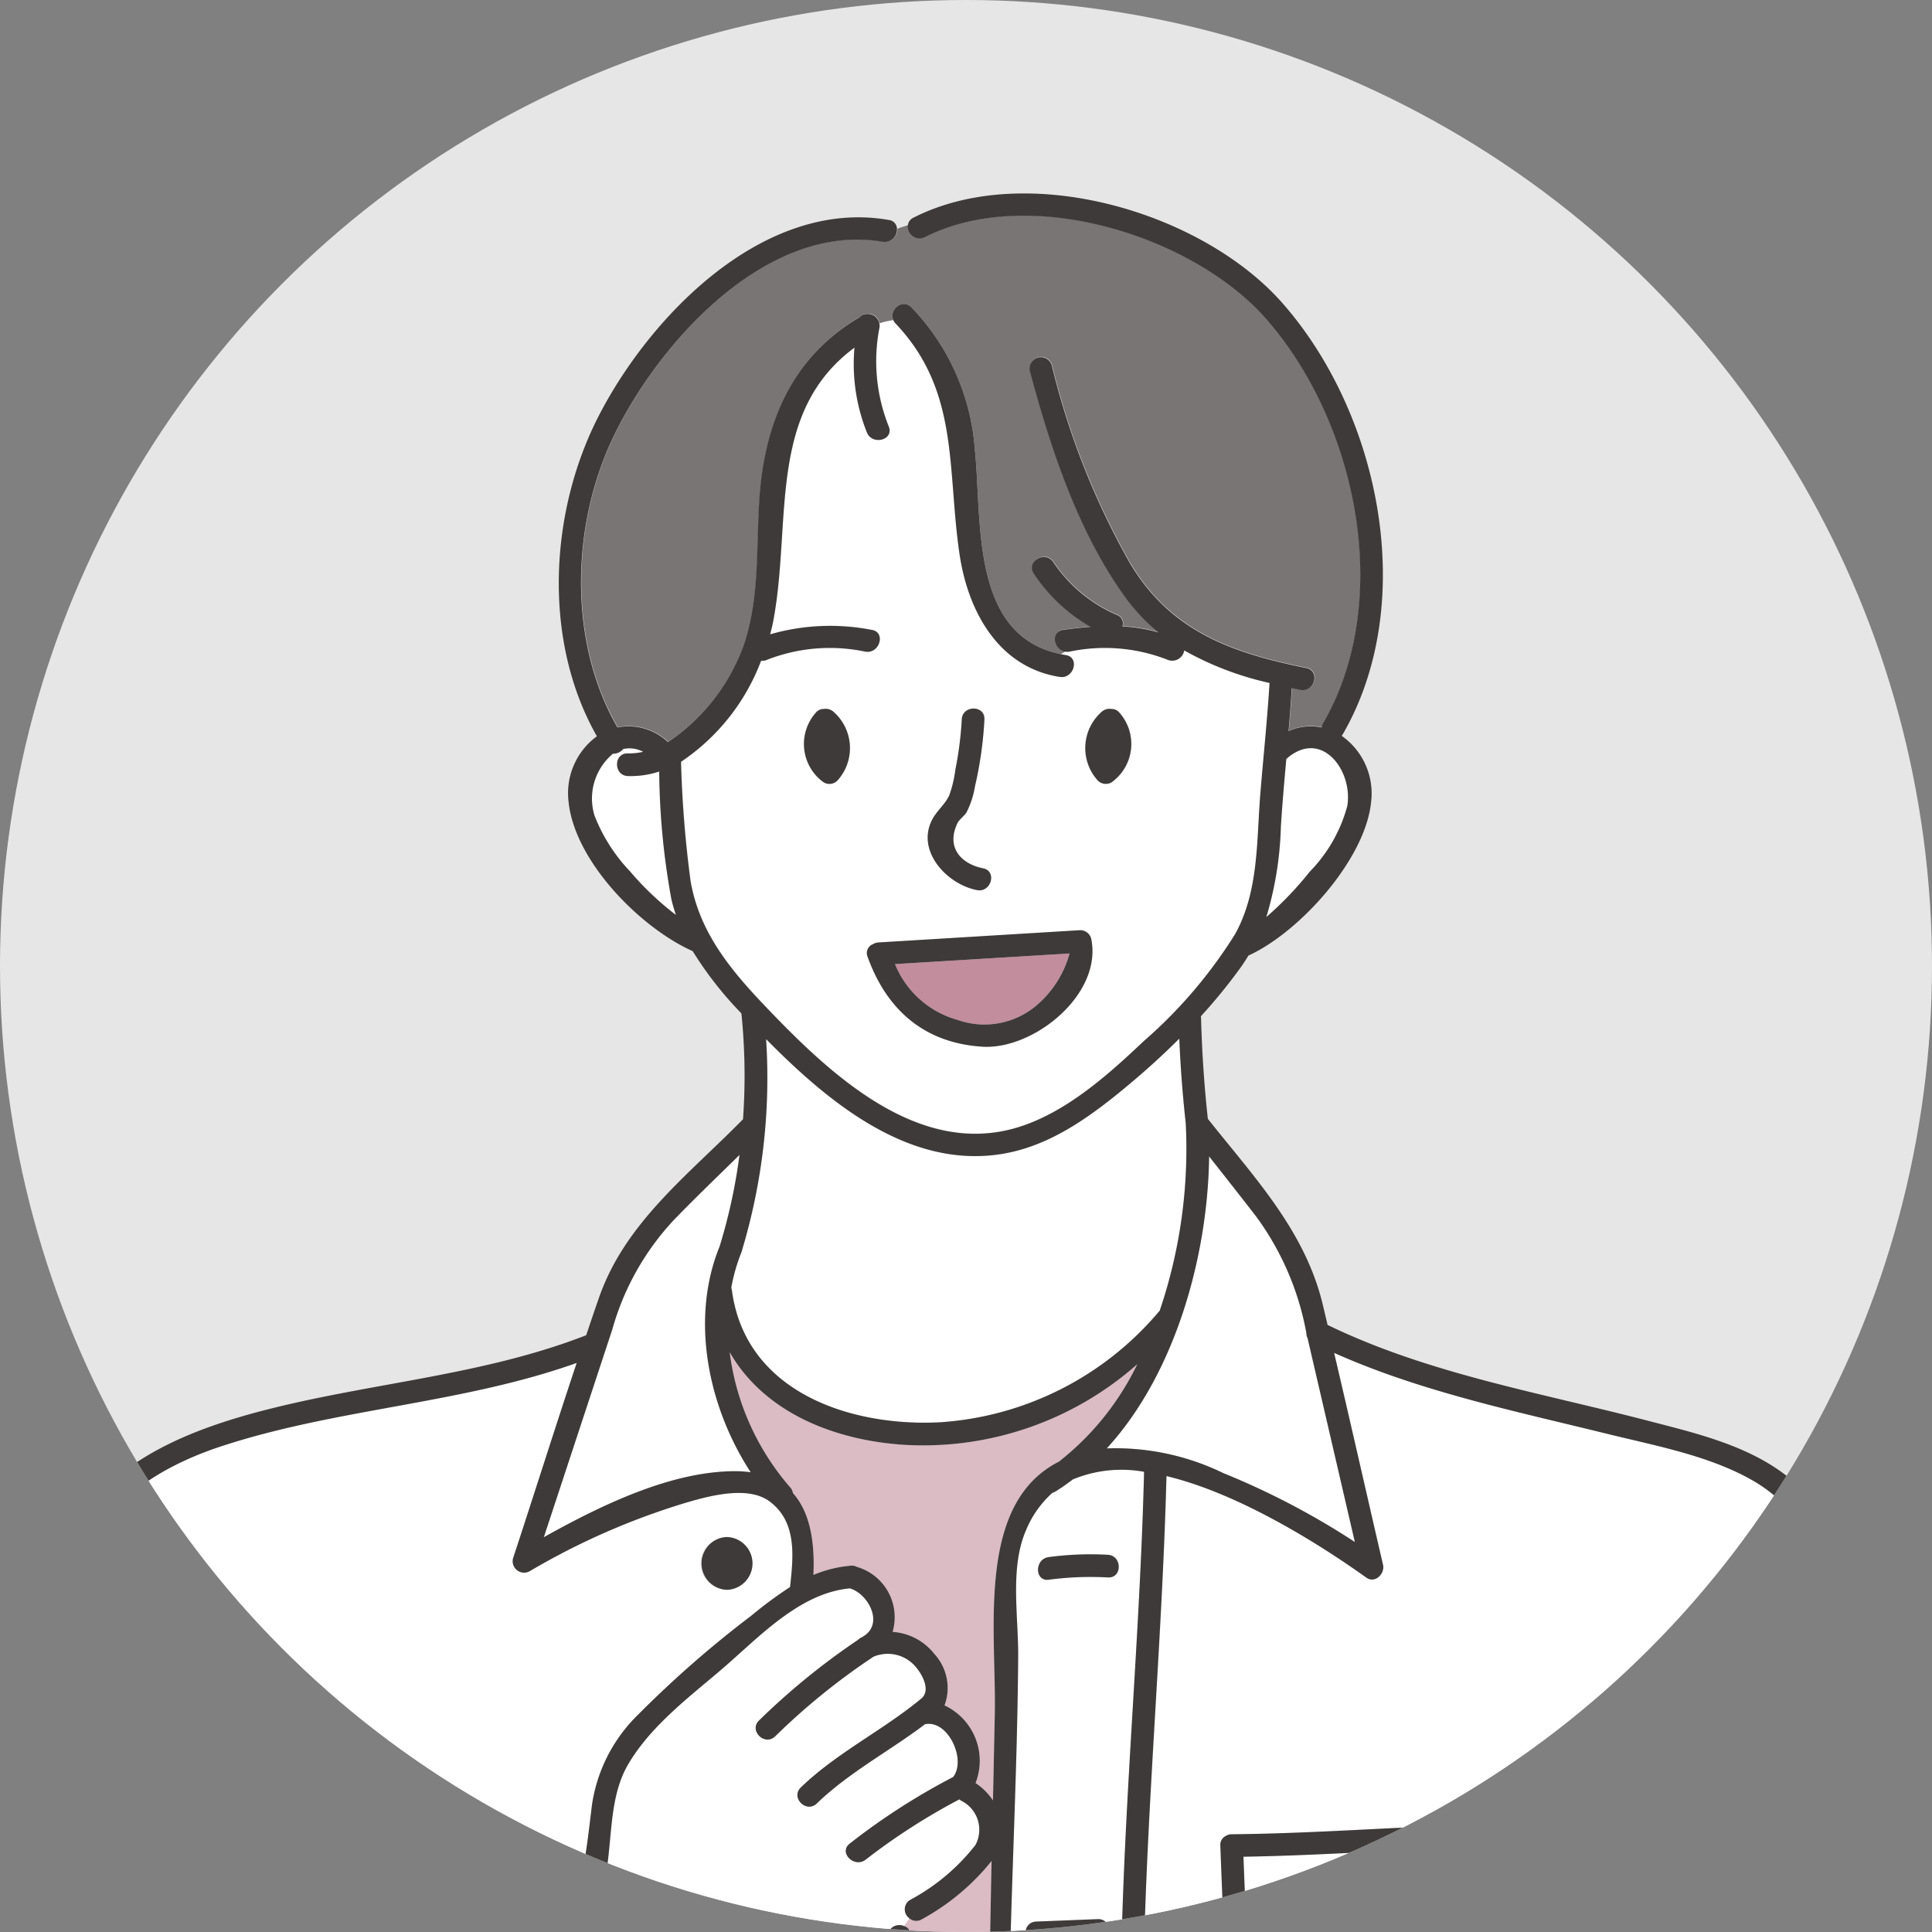 <svg xmlns="http://www.w3.org/2000/svg" xmlns:xlink="http://www.w3.org/1999/xlink" width="120" height="120" viewBox="0 0 120 120">
  <rect x="0" y="0" width="120" height="120" fill="#808080" stroke="none"/>
  <defs>
    <clipPath id="clip-path">
      <circle id="楕円形_3" data-name="楕円形 3" cx="60" cy="60" r="60" transform="translate(177 8160)" fill="#9d9b9b"/>
    </clipPath>
  </defs>
  <g id="グループ_319" data-name="グループ 319" transform="translate(-180 -6587)">
    <g id="グループ_262" data-name="グループ 262" transform="translate(1 -1573)">
      <circle id="楕円形_4" data-name="楕円形 4" cx="60" cy="60" r="60" transform="translate(179 8160)" fill="#e6e6e6"/>
      <g id="マスクグループ_3" data-name="マスクグループ 3" transform="translate(2)" clip-path="url(#clip-path)">
        <g id="グループ_260" data-name="グループ 260" transform="translate(170 8172)">
          <path id="パス_403" data-name="パス 403" d="M212.784,90.4a9.28,9.28,0,0,0,2.328-4.071c.376-2.222-1.618-4.859-3.786-2.929-.128,1.42-.254,2.84-.341,4.263a21.4,21.4,0,0,1-.9,5.555A21.238,21.238,0,0,0,212.784,90.4Z" transform="translate(-124.431 -48.256)" fill="#fff"/>
          <path id="パス_404" data-name="パス 404" d="M56.948,234.182a22.218,22.218,0,0,0,3.912,8.593,12.8,12.8,0,0,0,3.649,4.055,9.49,9.49,0,0,0,6.515.869,21.984,21.984,0,0,0,5.436-1.64.651.651,0,0,1,.251-.114,38.242,38.242,0,0,0,11.83-9.134,69.845,69.845,0,0,0,11.217-15.9c.988-1.956,1.953-3.916,2.932-5.866A26.976,26.976,0,0,1,86.9,200.172c-2.75,2.709-5.555,5.36-8.388,7.98-1.047.968-2.1,1.926-3.16,2.885-3.807,4.989-5.064,11.582-6.217,17.614-.17.889-1.524.511-1.355-.373.881-4.614,1.839-9.564,3.908-13.9-.564.514-1.131,1.026-1.692,1.543-2.917,2.7-5.684,5.574-6.985,9.414-.289.853-1.646.485-1.355-.374,2.388-7.051,9.319-11.787,14.588-16.632q2.752-2.531,5.47-5.1c1.3-13.242-3.811-25.816-9.569-37.435-.4-.809.812-1.52,1.214-.71,5.649,11.4,10.708,23.745,9.878,36.692,4.149-3.984,8.192-8.077,12.007-12.385.007-.007.014-.011.02-.018,2.436-2.691,2.656-5.932,3.083-9.368a9.814,9.814,0,0,1,2.886-5.616,66.825,66.825,0,0,1,7.009-6.125,25.721,25.721,0,0,1,2.407-1.78c.2-1.878.453-4.053-1.29-5.331-1.313-.962-3.642-.347-5.029.049a44.181,44.181,0,0,0-9.857,4.3.71.71,0,0,1-1.032-.794c1.331-4.04,2.608-8.105,3.955-12.144-7.093,2.529-14.763,2.81-21.927,5.129-4.561,1.477-7.875,3.945-9.685,8.483-1.379,3.46-1.911,7.229-2.608,10.866-1.715,8.959-3.5,17.909-5.128,26.885-1.688,9.323-2.9,18.819-1.41,28.254a.764.764,0,0,1-.651.869,5.027,5.027,0,0,0,.182.647A.592.592,0,0,1,56.948,234.182Zm49.777-70.8a1.641,1.641,0,0,1,0,3.28A1.641,1.641,0,0,1,106.725,163.379Z" transform="translate(-54.574 -79.912)" fill="#fff"/>
          <path id="パス_405" data-name="パス 405" d="M167.5,54.9c.892.14.511,1.495-.374,1.356-3.813-.6-5.7-4.084-6.22-7.611-.792-5.325.013-10.139-3.978-14.345a.724.724,0,0,1-.138-.209,5.069,5.069,0,0,0-.849.195.669.669,0,0,1-.007.314,10.914,10.914,0,0,0,.588,6.082c.347.836-1.014,1.2-1.355.373a11.475,11.475,0,0,1-.773-5.27c-5.436,4.017-3.9,10.761-5.026,16.88-.055.3-.128.611-.214.928a13.47,13.47,0,0,1,6.306-.277c.893.128.511,1.483-.373,1.356A10.684,10.684,0,0,0,149,55.16a.716.716,0,0,1-.4.068,13.142,13.142,0,0,1-4.976,6.281,70.1,70.1,0,0,0,.592,7.4c.549,3.209,2.5,5.549,4.693,7.84,3.94,4.123,9.451,9.37,15.658,7.457,2.971-.916,5.584-3.251,7.8-5.349a29.455,29.455,0,0,0,5.67-6.64c1.485-2.675,1.329-5.787,1.572-8.744.188-2.288.43-4.571.57-6.861a19.425,19.425,0,0,1-5.3-2.021.755.755,0,0,1-1.06.569,10.684,10.684,0,0,0-6.091-.489.768.768,0,0,1-.238-.005,2.1,2.1,0,0,1-.307.169C167.288,54.857,167.392,54.881,167.5,54.9Zm-14.182,7.8a.7.7,0,0,1-.852.11,2.928,2.928,0,0,1-.483-4.333.609.609,0,0,1,.494-.224.72.72,0,0,1,.576.154A3,3,0,0,1,153.32,62.693Zm5.91,2.383c.3-.542.785-.909,1.039-1.472a7.211,7.211,0,0,0,.375-1.574,21.971,21.971,0,0,0,.4-3.133c.04-.9,1.446-.9,1.406,0a23.667,23.667,0,0,1-.585,4.151,5.513,5.513,0,0,1-.525,1.616c-.132.219-.471.476-.563.667-.76,1.6.326,2.569,1.585,2.812.889.172.51,1.526-.373,1.355C160.1,69.133,158.164,67.027,159.23,65.076ZM169.761,58.4a.717.717,0,0,1,.577-.154.611.611,0,0,1,.494.224,2.928,2.928,0,0,1-.484,4.333.706.706,0,0,1-.852-.11A3,3,0,0,1,169.761,58.4Zm-.677,14.1c.729,3.47-3.573,6.923-6.757,6.721-3.606-.23-5.941-2.29-7.128-5.585a.59.59,0,0,1,.345-.787.718.718,0,0,1,.333-.1l12.529-.762A.707.707,0,0,1,169.084,72.5Z" transform="translate(-94.308 -26.21)" fill="#fff"/>
          <path id="パス_406" data-name="パス 406" d="M187.9,191.424c.323-8.875,1.1-17.714,1.318-26.6a7.892,7.892,0,0,0-4.42.472c-.349.265-.706.517-1.078.749a.753.753,0,0,1-.194.083,6.426,6.426,0,0,0-1.672,2.4c-.968,2.307-.44,5.26-.456,7.725-.015,2.423-.073,4.846-.145,7.268-.143,4.845-.352,9.688-.42,14.535-.236,16.748.494,33.562.85,50.3.178,8.391.37,16.782.619,25.171h6.8c-.308-12.6-.628-25.194-.7-37.791C188.321,220.971,187.364,206.2,187.9,191.424ZM183.3,170.132a19.613,19.613,0,0,1,3.67-.142c.9.054.9,1.46,0,1.406a19.613,19.613,0,0,0-3.67.142C182.4,171.65,182.411,170.243,183.3,170.132Zm-.781,22.639c1.276-.046,2.551-.106,3.827-.151.906-.033.9,1.373,0,1.406-1.276.046-2.551.106-3.827.151C181.609,194.21,181.614,192.8,182.516,192.771Zm.235,23.669a12.407,12.407,0,0,0,3.093-.2c.885-.173,1.261,1.182.373,1.356a13.919,13.919,0,0,1-3.467.251C181.85,217.8,181.847,216.39,182.751,216.44Zm.546,24.043c1.044-.028,2.08,0,3.121.061.9.056.9,1.462,0,1.406-1.042-.064-2.078-.09-3.121-.061A.7.7,0,0,1,183.3,240.484Zm3.746,25.747-3.273.249c-.9.069-.9-1.337,0-1.406l3.273-.249C187.947,264.756,187.939,266.162,187.043,266.23Z" transform="translate(-111.154 -85.418)" fill="#fff"/>
          <path id="パス_407" data-name="パス 407" d="M163.169,233.538c-.149-8.142-.027-16.26.139-24.389a14.344,14.344,0,0,1-4.338,3.622.654.654,0,0,1-.772-.068l-.253.36-.083.123a.588.588,0,0,1,.369.795,20.818,20.818,0,0,1-2.165,5,18.225,18.225,0,0,1-3.156,3.1c-1.069.914-2.146,1.811-3.254,2.664a5.8,5.8,0,0,1,1.35,2.05,3.849,3.849,0,0,1-.714,3.334c-.781,1.212-1.519,2.445-2.226,3.692-.371,5.782-.7,11.567-1.027,17.351-.741,13.03-1.459,26.063-2.32,39.085q-.112,1.7-.206,3.419h19.942q-.012-.477-.026-.955C163.858,273,163.529,253.267,163.169,233.538Z" transform="translate(-94.712 -105.559)" fill="#dbbbc4"/>
          <path id="パス_408" data-name="パス 408" d="M117.109,272.789a65.344,65.344,0,0,1-14.313,17.7,36.834,36.834,0,0,1-7.579,5.118,105.614,105.614,0,0,1-.489,20.162c-.028.254-.058.508-.087.762h25.847c1.35-18.969,2.208-37.973,3.389-56.953C121.567,263.952,119.5,268.435,117.109,272.789Zm-.663,38.434a1.641,1.641,0,0,1,0-3.28A1.641,1.641,0,0,1,116.446,311.223Zm2.655-24.209a1.641,1.641,0,0,1,0-3.28A1.641,1.641,0,0,1,119.1,287.014Z" transform="translate(-72.105 -128.418)" fill="#fff"/>
          <path id="パス_409" data-name="パス 409" d="M171.781,110.174a5,5,0,0,0,4.946-.933,6.493,6.493,0,0,0,2.015-3.192l-10.844.659A5.892,5.892,0,0,0,171.781,110.174Z" transform="translate(-105.311 -58.827)" fill="#c28d9d"/>
          <path id="パス_410" data-name="パス 410" d="M137.655,84.18a5.655,5.655,0,0,1-1.945.282c-.9-.031-.9-1.437,0-1.406a3.9,3.9,0,0,0,.947-.1,1.784,1.784,0,0,0-1.239-.172.8.8,0,0,1-.637.29,3.628,3.628,0,0,0-1.145,3.847,10.586,10.586,0,0,0,2.212,3.468,18.2,18.2,0,0,0,2.845,2.7c-.107-.317-.2-.64-.28-.973A45.926,45.926,0,0,1,137.655,84.18Z" transform="translate(-89.709 -48.262)" fill="#fff"/>
          <path id="パス_411" data-name="パス 411" d="M151.01,23.823c-7.166-1.233-13.9,6.217-16.722,12.087-2.631,5.464-2.845,12.728.241,18.077a3.563,3.563,0,0,1,3.135.911,12.266,12.266,0,0,0,4.757-6.166c.927-2.847.73-5.886.914-8.833.3-4.781,2-8.91,6.234-11.389a.561.561,0,0,1,.442-.2.726.726,0,0,1,.785.589,5.068,5.068,0,0,1,.849-.195c-.282-.633.572-1.375,1.132-.785a14.189,14.189,0,0,1,3.933,8.837c.459,4.379-.309,11.542,5.325,12.693a2.1,2.1,0,0,0,.307-.169c-.707-.119-.942-1.235-.135-1.35.566-.081,1.137-.148,1.707-.19a10.435,10.435,0,0,1-3.526-3.309c-.5-.756.715-1.459,1.214-.709A9.055,9.055,0,0,0,165.555,47a.554.554,0,0,1,.334.712,10.018,10.018,0,0,1,2.237.371,12,12,0,0,1-2.115-2.265c-2.9-4.034-4.584-9.191-5.859-13.938a.7.7,0,0,1,1.356-.373,47.647,47.647,0,0,0,4.884,12.331c2.548,4.21,6.306,5.522,10.921,6.458.887.18.51,1.535-.374,1.355-.177-.036-.351-.073-.527-.11q-.087,1.337-.2,2.671a3.338,3.338,0,0,1,2.061-.225.721.721,0,0,1,.1-.3c4.373-7.581,2.1-18.6-3.533-25.058-4.537-5.193-14.752-8.38-21.219-5.091a.74.74,0,0,1-1.058-.728c-.224.064-.446.137-.665.216A.764.764,0,0,1,151.01,23.823Z" transform="translate(-89.159 -20.823)" fill="#787574"/>
          <path id="パス_412" data-name="パス 412" d="M227.83,226.046c-.138.021-.175.071,0,0Z" transform="translate(-132.423 -113.218)" fill="#fff"/>
          <path id="パス_413" data-name="パス 413" d="M218.849,224.423c-1.4-.09-3.4-1.4-4.674-1.935-2.085-.875-4.173-1.752-6.228-2.7.115,2.25.2,4.5.278,6.752.038,1.148.076,2.3.12,3.444.038.976.161,3.525.161,3.525s4.014,2.309,5.42,2.927c1.8.789,3.591,1.581,5.35,2.451,2.291-1.166,4.493-2.514,6.682-3.859.4-.247.808-.534,1.219-.81h0l1.6-1.122s.107-1.828.117-2.26q.045-1.863.095-3.727c.068-2.57.142-5.139.238-7.707q-3.286,1.686-6.593,3.33C221.667,223.219,220,224.5,218.849,224.423Z" transform="translate(-123.464 -110.208)" fill="#fff"/>
          <path id="パス_414" data-name="パス 414" d="M247.079,213.4c-3.473-14.562-2.447-29.919-7-44.253-1.171-3.687-2.523-7.719-6.053-9.774-2.707-1.577-6.086-2.194-9.1-2.937-5.718-1.411-11.574-2.618-16.971-5.03,1.031,4.385,2.021,8.781,3.039,13.168.127.549-.5,1.174-1.033.794-2.544-1.821-7.715-5.187-12.419-6.31-.277,10.635-1.3,21.235-1.444,31.868-.178,13.468.534,26.937.65,40.4.061,7.023.218,14.047.365,21.069q.157,7.554.335,15.107H224.3q.339-3.4.637-6.8c1.386-15.735,2.26-31.512,3.044-47.286.367-7.387.868-14.782.792-22.18-.085-8.24-.232-16.6,3.6-24.131.411-.808,1.623-.1,1.214.709-4.751,9.333-3.09,19.965-3.454,30.038-.4,11.046-.984,22.1-1.662,33.138a47.381,47.381,0,0,1,12.563,2.111c.862.268.492,1.625-.374,1.356a45.961,45.961,0,0,0-11.805-2.045,40.127,40.127,0,0,1,10.326,9.019c.564.7-.425,1.7-.995.994a39.111,39.111,0,0,0-9.887-8.7q-.262,4.165-.536,8.328c-.563,8.485-1.182,16.983-2.038,25.453H241.82c1.048-4.961,2.152-9.91,3.36-14.835,1.382-5.636,3.314-11.236,4.221-16.974,1.009-6.378-.41-12.668-1.882-18.853a.663.663,0,0,1,.254-.715q-.162-1.138-.323-2.276A.613.613,0,0,1,247.079,213.4Zm-21.8-25.623c-.12,3.032-.2,6.066-.282,9.1q-.052,2-.1,4a11.153,11.153,0,0,1-.044,1.908c-.2.525-2.138,1.763-3.119,2.368-2.444,1.508-4.9,3.032-7.471,4.314a.718.718,0,0,1-.345.077.708.708,0,0,1-.365-.077c-3.749-1.888-7.685-3.373-11.435-5.261a.708.708,0,0,1-.348-.607c-.292-5.169-.367-10.347-.653-15.516a.6.6,0,0,1-.013-.271c-.07-1.93-.156-3.859-.226-5.789a.608.608,0,0,1,.334-.6.683.683,0,0,1,.369-.107c7.65-.068,15.294-.958,22.947-.535a.676.676,0,0,1,.537.293.713.713,0,0,1,.165.41A40.222,40.222,0,0,1,225.277,187.772Z" transform="translate(-118.081 -79.384)" fill="#fff"/>
          <path id="パス_415" data-name="パス 415" d="M207.483,208.134c.059,1.564.124,3.127.183,4.692a75.39,75.39,0,0,0,11.1,4.766l.041-.019c.3-.144.6-.3.9-.447q1.483-.74,2.965-1.481c2.142-1.073,4.284-2.148,6.413-3.248a40.117,40.117,0,0,0-.043-4.817C221.852,207.252,214.67,208.023,207.483,208.134Zm10.952,7.009a1.641,1.641,0,0,1,0-3.28A1.641,1.641,0,0,1,218.435,215.143Z" transform="translate(-123.253 -104.811)" fill="#fff"/>
          <path id="パス_416" data-name="パス 416" d="M138.926,134.614a34.283,34.283,0,0,0,1.236-5.687c-1.368,1.352-2.762,2.678-4.1,4.065a16.432,16.432,0,0,0-3.8,6.771q-2.131,6.453-4.254,12.909c3.622-2.02,8-4.136,12-4.1a6.973,6.973,0,0,1,.85.062C138.2,144.571,137.092,139.119,138.926,134.614Z" transform="translate(-87.231 -69.197)" fill="#fff"/>
          <path id="パス_417" data-name="パス 417" d="M149.345,131.373c.842,6.322,7.375,8.484,12.96,8.184a19.456,19.456,0,0,0,13.584-6.9c.008-.009.016-.014.024-.022a31.292,31.292,0,0,0,1.618-11.666q-.294-2.614-.4-5.238c-.971.968-1.984,1.891-3.013,2.754-2.354,1.975-4.936,3.92-8.042,4.413-5.763.915-10.737-3.214-14.609-7.138a37.264,37.264,0,0,1-1.488,13.088.724.724,0,0,1-.045.162,11.186,11.186,0,0,0-.629,2.2A.794.794,0,0,1,149.345,131.373Z" transform="translate(-96.882 -63.213)" fill="#fff"/>
          <path id="パス_418" data-name="パス 418" d="M148.881,242.9a2.324,2.324,0,0,0,.4-2.3,5.7,5.7,0,0,0-1.042-1.384,32.137,32.137,0,0,1-4.371,2.695C145.666,242.98,147.618,243.68,148.881,242.9Z" transform="translate(-94.418 -119.187)" fill="#fff"/>
          <path id="パス_419" data-name="パス 419" d="M133.094,240.737a.663.663,0,0,1,.179-.307q.585-1.019,1.2-2.024c-3.1.077-7.2-3.111-8.894-4.807-1.664-1.671-4.348-5.162-4.638-8.162q-3.145,3.436-6.453,6.716a25.509,25.509,0,0,0,15.371,14.655C130.894,244.762,131.958,242.733,133.094,240.737Zm-4.841,1.748a1.641,1.641,0,0,1,0-3.28A1.641,1.641,0,0,1,128.253,242.485Z" transform="translate(-81.101 -112.942)" fill="#fff"/>
          <path id="パス_420" data-name="パス 420" d="M199.191,148.779a47.556,47.556,0,0,1,8.169,4.279q-1.469-6.336-2.939-12.673a.566.566,0,0,1-.069-.289,17.545,17.545,0,0,0-3.1-7.228c-.971-1.26-1.957-2.509-2.943-3.758-.079,6.18-2.1,13.481-6.363,18.133A15.343,15.343,0,0,1,199.191,148.779Z" transform="translate(-116.214 -69.28)" fill="#fff"/>
          <path id="パス_421" data-name="パス 421" d="M154.326,165.17a7.621,7.621,0,0,1,2.331-.574.635.635,0,0,1,.367.073,3.259,3.259,0,0,1,2.223,4.038,3.6,3.6,0,0,1,2.589,1.367,3.123,3.123,0,0,1,.635,3.2,3.8,3.8,0,0,1,1.927,4.823,3.876,3.876,0,0,1,1.081,1.078q.057-2.672.113-5.346c.107-5.188-1.194-13.074,3.99-15.7a17.208,17.208,0,0,0,4.863-6.049,20.069,20.069,0,0,1-14.455,5.011c-4.513-.288-8.761-2.092-10.864-5.758a15.811,15.811,0,0,0,3.756,8.395.707.707,0,0,1,.174.361C154.147,161.309,154.417,163.2,154.326,165.17Z" transform="translate(-96.802 -79.353)" fill="#dbbbc4"/>
          <path id="パス_422" data-name="パス 422" d="M151.1,198.665a.682.682,0,0,1,.062-1.146,12.792,12.792,0,0,0,4.044-3.4,2.007,2.007,0,0,0-.878-2.751.771.771,0,0,1-.118-.087,39.239,39.239,0,0,0-5.819,3.743c-.705.55-1.706-.438-.994-.994a41.315,41.315,0,0,1,6.425-4.137c.822-1.052-.274-3.5-1.689-3.29-.015,0-.029,0-.044,0-2.219,1.682-4.716,2.986-6.734,4.932-.652.629-1.646-.365-.994-.994,2.263-2.184,5.119-3.547,7.518-5.55.533-.5.049-1.418-.324-1.87a2.27,2.27,0,0,0-2.681-.7,41.463,41.463,0,0,0-6.109,4.948c-.655.624-1.65-.368-.994-.994a43.868,43.868,0,0,1,6.157-5.012.663.663,0,0,1,.221-.15l.016-.006c.07-.045.138-.092.209-.137,1.1-.839.131-2.582-.969-2.894-3.2.3-5.761,3.161-8.1,5.147-2.02,1.713-4.308,3.466-5.669,5.783-1.318,2.247-.91,5.16-1.558,7.646a12.162,12.162,0,0,1-2.751,5.191c-1.8,2.587,2.028,7.5,3.759,9.239a21.9,21.9,0,0,0,2.617,2.172,38.862,38.862,0,0,0,8.495-5.775,26.638,26.638,0,0,0,3.242-2.956c1.214-1.436,1.7-3.324,2.342-5.056a.741.741,0,0,1,.986-.421l.083-.123Z" transform="translate(-87.615 -91.521)" fill="#fff"/>
          <path id="パス_423" data-name="パス 423" d="M159.37,78.419a.72.72,0,0,0-.576-.154.609.609,0,0,0-.494.224,2.928,2.928,0,0,0,.483,4.333.7.7,0,0,0,.852-.11A3,3,0,0,0,159.37,78.419Z" transform="translate(-100.622 -46.229)" fill="#3e3a39"/>
          <path id="パス_424" data-name="パス 424" d="M191.151,82.822a2.928,2.928,0,0,0,.484-4.333.611.611,0,0,0-.494-.224.717.717,0,0,0-.577.154,3,3,0,0,0-.265,4.293A.706.706,0,0,0,191.151,82.822Z" transform="translate(-115.111 -46.229)" fill="#3e3a39"/>
          <path id="パス_425" data-name="パス 425" d="M174.678,89.5c.884.171,1.262-1.184.373-1.355-1.259-.244-2.345-1.216-1.585-2.812.091-.191.43-.448.563-.667a5.513,5.513,0,0,0,.525-1.616,23.666,23.666,0,0,0,.585-4.151c.04-.9-1.366-.9-1.406,0a21.975,21.975,0,0,1-.4,3.133,7.212,7.212,0,0,1-.375,1.574c-.254.563-.743.93-1.039,1.472C170.851,87.032,172.791,89.138,174.678,89.5Z" transform="translate(-106.995 -46.215)" fill="#3e3a39"/>
          <path id="パス_426" data-name="パス 426" d="M285.447,270.364c1.472,6.185,2.891,12.475,1.882,18.853-.908,5.737-2.839,11.338-4.221,16.974-1.208,4.926-2.312,9.874-3.36,14.835h1.432c1.15-5.425,2.37-10.834,3.718-16.214,1.419-5.667,3.443-11.339,4.047-17.171.617-5.968-.77-11.884-2.142-17.651a.674.674,0,0,0-1.1-.341A.663.663,0,0,0,285.447,270.364Z" transform="translate(-156.009 -132.909)" fill="#3e3a39"/>
          <path id="パス_427" data-name="パス 427" d="M251.708,246.443a39.111,39.111,0,0,1,9.887,8.7c.57.7,1.559-.3.994-.994a40.127,40.127,0,0,0-10.326-9.019,45.962,45.962,0,0,1,11.805,2.045c.866.269,1.236-1.087.374-1.356a47.381,47.381,0,0,0-12.563-2.111c.678-11.039,1.263-22.091,1.662-33.138.364-10.073-1.3-20.7,3.454-30.038.41-.8-.8-1.517-1.214-.709-3.834,7.531-3.687,15.891-3.6,24.131.077,7.4-.424,14.793-.792,22.18-.783,15.774-1.658,31.551-3.044,47.286q-.3,3.4-.637,6.8h1.426c.856-8.471,1.475-16.968,2.038-25.453Q251.447,250.608,251.708,246.443Z" transform="translate(-141.486 -92.107)" fill="#3e3a39"/>
          <path id="パス_428" data-name="パス 428" d="M76.045,207.032a105.613,105.613,0,0,0,.489-20.162,36.834,36.834,0,0,0,7.579-5.118,65.344,65.344,0,0,0,14.313-17.7c2.386-4.354,4.458-8.837,6.767-13.207-1.181,18.98-2.039,37.984-3.389,56.953h1.421q.1-1.716.206-3.419c.862-13.023,1.58-26.055,2.32-39.085.329-5.784.656-11.569,1.027-17.351.707-1.247,1.445-2.479,2.226-3.692a3.849,3.849,0,0,0,.714-3.334,5.8,5.8,0,0,0-1.35-2.05c1.107-.853,2.185-1.751,3.254-2.664a18.225,18.225,0,0,0,3.156-3.1,20.818,20.818,0,0,0,2.165-5,.588.588,0,0,0-.369-.795.741.741,0,0,0-.986.421c-.639,1.732-1.128,3.62-2.342,5.056A26.635,26.635,0,0,1,110,135.738a38.862,38.862,0,0,1-8.495,5.775,21.9,21.9,0,0,1-2.617-2.172c-1.731-1.738-5.556-6.652-3.759-9.239a12.163,12.163,0,0,0,2.751-5.191c.648-2.485.24-5.4,1.558-7.646,1.36-2.318,3.648-4.07,5.669-5.783,2.343-1.987,4.9-4.851,8.1-5.147,1.1.312,2.072,2.055.969,2.894-.071.044-.139.092-.209.137l-.016.006a.662.662,0,0,0-.221.15,43.866,43.866,0,0,0-6.157,5.012c-.656.625.339,1.618.994.994a41.467,41.467,0,0,1,6.109-4.948,2.27,2.27,0,0,1,2.681.7c.372.452.857,1.368.324,1.87-2.4,2-5.254,3.366-7.518,5.55-.652.629.342,1.623.994.994,2.017-1.946,4.514-3.25,6.734-4.932.015,0,.028,0,.044,0,1.414-.214,2.511,2.238,1.689,3.29a41.318,41.318,0,0,0-6.425,4.137c-.712.556.289,1.544.994.994a39.244,39.244,0,0,1,5.819-3.743.77.77,0,0,0,.118.087,2.007,2.007,0,0,1,.878,2.751,12.792,12.792,0,0,1-4.044,3.4.682.682,0,0,0-.062,1.146.654.654,0,0,0,.772.068,14.344,14.344,0,0,0,4.338-3.622c-.166,8.129-.288,16.246-.139,24.389.36,19.729.689,39.459,1.261,59.183q.014.477.026.955h1.407c-.25-8.389-.441-16.78-.619-25.171-.356-16.742-1.086-33.556-.85-50.3.068-4.847.277-9.69.42-14.535.072-2.422.13-4.845.145-7.268.016-2.465-.512-5.418.456-7.725a6.426,6.426,0,0,1,1.672-2.4.752.752,0,0,0,.194-.083c.371-.232.729-.484,1.078-.749a7.892,7.892,0,0,1,4.42-.472c-.221,8.884-1,17.723-1.318,26.6-.539,14.773.418,29.548.5,44.32.074,12.6.394,25.2.7,37.791h1.415q-.175-7.553-.335-15.107c-.147-7.022-.3-14.046-.365-21.069-.116-13.467-.828-26.936-.65-40.4.141-10.633,1.167-21.233,1.444-31.868,4.7,1.123,9.875,4.489,12.419,6.31.531.38,1.16-.245,1.033-.794-1.018-4.388-2.008-8.783-3.039-13.168,5.4,2.412,11.253,3.619,16.971,5.03,3.014.743,6.392,1.36,9.1,2.937,3.53,2.056,4.882,6.088,6.053,9.774,4.552,14.333,3.526,29.691,7,44.253a.613.613,0,0,0,.372.452.727.727,0,0,0,.983-.826c-3.66-15.35-2.291-31.707-7.819-46.644-1.028-2.778-2.269-5.622-4.7-7.451-2.462-1.85-5.658-2.58-8.585-3.341-6.64-1.725-13.564-2.905-19.781-5.921-.1-.429-.2-.859-.305-1.289-1.106-4.585-4.27-7.9-7.132-11.514q-.34-3.126-.421-6.267a.745.745,0,0,0-.013-.1,33.518,33.518,0,0,0,2.472-3.033c.176-.245.335-.494.487-.743l.016-.005c3.169-1.452,7.245-5.968,7.6-9.526a4.373,4.373,0,0,0-1.83-4.115.774.774,0,0,0,.079-.11c4.7-8.148,2.321-19.854-3.753-26.761-4.995-5.681-15.892-8.887-22.923-5.31a.6.6,0,0,0-.349.486.74.74,0,0,0,1.058.728c6.467-3.29,16.682-.1,21.219,5.091,5.638,6.453,7.906,17.477,3.533,25.058a.721.721,0,0,0-.1.3,3.338,3.338,0,0,0-2.061.225q.116-1.334.2-2.671c.176.037.35.075.526.11.884.179,1.261-1.175.374-1.355-4.615-.936-8.373-2.248-10.921-6.458a47.646,47.646,0,0,1-4.884-12.331.7.7,0,0,0-1.356.373c1.275,4.747,2.961,9.9,5.859,13.938a12,12,0,0,0,2.115,2.265,10.018,10.018,0,0,0-2.237-.371.554.554,0,0,0-.334-.712,9.055,9.055,0,0,1-3.953-3.28c-.5-.75-1.717-.046-1.214.709a10.436,10.436,0,0,0,3.526,3.309c-.571.042-1.142.109-1.707.19-.807.116-.572,1.231.135,1.35a.768.768,0,0,0,.238.005,10.684,10.684,0,0,1,6.091.489.755.755,0,0,0,1.06-.569,19.425,19.425,0,0,0,5.3,2.021c-.141,2.291-.383,4.574-.57,6.861-.243,2.957-.087,6.07-1.572,8.744a29.455,29.455,0,0,1-5.67,6.64c-2.216,2.1-4.829,4.433-7.8,5.349-6.207,1.913-11.719-3.334-15.658-7.457-2.189-2.291-4.143-4.631-4.693-7.84a70.108,70.108,0,0,1-.592-7.4,13.142,13.142,0,0,0,4.976-6.281.716.716,0,0,0,.4-.068,10.684,10.684,0,0,1,6.091-.489c.885.127,1.267-1.227.373-1.356a13.471,13.471,0,0,0-6.306.277c.086-.317.159-.628.214-.928,1.124-6.119-.41-12.863,5.026-16.88a11.475,11.475,0,0,0,.773,5.27c.342.824,1.7.463,1.355-.373a10.914,10.914,0,0,1-.588-6.082.669.669,0,0,0,.007-.314.726.726,0,0,0-.785-.589.561.561,0,0,0-.442.2c-4.232,2.479-5.937,6.608-6.234,11.389-.184,2.947.013,5.986-.914,8.833a12.266,12.266,0,0,1-4.757,6.166,3.563,3.563,0,0,0-3.135-.911c-3.086-5.348-2.872-12.613-.241-18.077,2.826-5.869,9.556-13.32,16.722-12.087a.764.764,0,0,0,.88-.793.564.564,0,0,0-.506-.562C107.973,20,100.941,27.115,97.662,33.409c-3.115,5.979-3.568,14.017-.165,20a4.381,4.381,0,0,0-1.759,4.069c.372,3.684,4.441,7.818,7.709,9.277a22.661,22.661,0,0,0,3.026,3.867,38.132,38.132,0,0,1,.1,6.573c-3.366,3.44-7.3,6.387-8.936,11.057-.276.784-.539,1.573-.806,2.36C90.59,93.045,83.86,93.532,77.4,95.13c-5.923,1.464-11.2,3.737-13.779,9.617-2.7,6.146-3.278,13.406-4.53,19.946-1.472,7.687-3.08,15.363-4.313,23.093-1.3,8.138-1.938,16.357-.645,24.537a.568.568,0,0,0,.7.495.764.764,0,0,0,.651-.869c-1.492-9.436-.278-18.931,1.41-28.254,1.625-8.976,3.413-17.926,5.128-26.885.7-3.637,1.229-7.407,2.608-10.866,1.81-4.538,5.123-7.006,9.685-8.483,7.163-2.32,14.834-2.6,21.927-5.129-1.347,4.039-2.624,8.1-3.955,12.144a.71.71,0,0,0,1.032.794,44.182,44.182,0,0,1,9.857-4.3c1.387-.4,3.716-1.011,5.029-.049,1.744,1.278,1.494,3.453,1.29,5.331a25.722,25.722,0,0,0-2.407,1.78,66.821,66.821,0,0,0-7.009,6.125,9.814,9.814,0,0,0-2.886,5.616c-.427,3.436-.647,6.677-3.083,9.368-.006.007-.013.011-.02.018-3.815,4.307-7.858,8.4-12.007,12.385.829-12.948-4.23-25.294-9.878-36.692-.4-.81-1.615-.1-1.214.71,5.758,11.619,10.87,24.192,9.569,37.435q-2.715,2.574-5.47,5.1c-5.269,4.845-12.2,9.581-14.588,16.632-.291.859,1.066,1.227,1.355.374,1.3-3.84,4.067-6.718,6.985-9.414.56-.518,1.128-1.029,1.692-1.543-2.068,4.332-3.026,9.281-3.907,13.9-.169.884,1.185,1.262,1.355.373,1.153-6.032,2.41-12.625,6.217-17.614,1.056-.959,2.113-1.916,3.16-2.885,2.833-2.619,5.638-5.271,8.388-7.98a26.976,26.976,0,0,0,15.792,14.869c-.979,1.95-1.944,3.91-2.932,5.866a69.845,69.845,0,0,1-11.217,15.9,38.241,38.241,0,0,1-11.83,9.134.651.651,0,0,0-.252.114,21.983,21.983,0,0,1-5.436,1.64,9.49,9.49,0,0,1-6.515-.869,12.8,12.8,0,0,1-3.649-4.055,22.218,22.218,0,0,1-3.912-8.593.592.592,0,0,0-.78-.482.74.74,0,0,0-.575.856A23.15,23.15,0,0,0,58.5,183.25c1.715,2.547,3.61,4.917,6.761,5.59a16.583,16.583,0,0,0,9.918-1.344,106.539,106.539,0,0,1-.535,19.537c-.028.254-.059.508-.087.762h1.406C75.987,207.54,76.017,207.287,76.045,207.032Zm63.932-147.95c.086-1.423.213-2.844.341-4.263,2.168-1.931,4.162.707,3.786,2.929a9.28,9.28,0,0,1-2.328,4.071,21.235,21.235,0,0,1-2.7,2.819A21.4,21.4,0,0,0,139.978,59.083ZM99.561,61.807a10.586,10.586,0,0,1-2.212-3.468,3.629,3.629,0,0,1,1.145-3.847.8.8,0,0,0,.637-.29,1.784,1.784,0,0,1,1.239.172,3.9,3.9,0,0,1-.947.1c-.9-.031-.9,1.374,0,1.406a5.655,5.655,0,0,0,1.945-.282,45.927,45.927,0,0,0,.757,7.935c.078.333.173.656.28.973A18.2,18.2,0,0,1,99.561,61.807Zm35.964,17.7c.986,1.249,1.972,2.5,2.943,3.758a17.545,17.545,0,0,1,3.1,7.228.566.566,0,0,0,.069.289q1.47,6.337,2.939,12.673a47.555,47.555,0,0,0-8.169-4.279,15.343,15.343,0,0,0-7.239-1.536C133.428,92.989,135.446,85.688,135.524,79.508Zm-29.006,5.8a37.265,37.265,0,0,0,1.488-13.088c3.873,3.924,8.847,8.053,14.609,7.138,3.106-.493,5.689-2.437,8.042-4.413,1.029-.863,2.041-1.786,3.012-2.754q.112,2.626.4,5.238a31.292,31.292,0,0,1-1.618,11.666c-.008.008-.016.014-.024.022a19.456,19.456,0,0,1-13.584,6.9c-5.584.3-12.118-1.862-12.96-8.183a.793.793,0,0,0-.042-.167,11.187,11.187,0,0,1,.629-2.2A.724.724,0,0,0,106.519,85.307Zm-.318,13.75c-4-.04-8.375,2.076-12,4.1q2.127-6.455,4.254-12.909a16.432,16.432,0,0,1,3.8-6.771c1.333-1.387,2.727-2.713,4.1-4.065a34.281,34.281,0,0,1-1.236,5.687c-1.834,4.505-.722,9.957,1.932,14.024A6.967,6.967,0,0,0,106.2,99.058Zm3.3,1a15.811,15.811,0,0,1-3.756-8.395c2.1,3.666,6.351,5.47,10.864,5.758a20.069,20.069,0,0,0,14.455-5.011,17.209,17.209,0,0,1-4.863,6.049c-5.184,2.622-3.882,10.508-3.99,15.7q-.055,2.675-.113,5.346a3.876,3.876,0,0,0-1.081-1.078,3.8,3.8,0,0,0-1.927-4.823,3.123,3.123,0,0,0-.635-3.2,3.6,3.6,0,0,0-2.589-1.367,3.259,3.259,0,0,0-2.223-4.038.635.635,0,0,0-.367-.073,7.622,7.622,0,0,0-2.331.574c.091-1.967-.178-3.862-1.271-5.081A.707.707,0,0,0,109.5,100.053Zm-2.261,39.653a5.7,5.7,0,0,1,1.042,1.384,2.324,2.324,0,0,1-.4,2.3c-1.263.782-3.215.083-5.016-.986A32.141,32.141,0,0,0,107.241,139.707Zm-20.434-.817q3.3-3.288,6.453-6.716c.291,3,2.974,6.491,4.638,8.162,1.69,1.7,5.791,4.884,8.894,4.807q-.613,1.005-1.2,2.024a.664.664,0,0,0-.179.307c-1.136,2-2.2,4.025-3.238,6.071A25.509,25.509,0,0,1,86.808,138.889Z" transform="translate(-53.423 -19.678)" fill="#3e3a39"/>
          <path id="パス_429" data-name="パス 429" d="M226.2,215.48a1.641,1.641,0,0,0,0,3.28A1.641,1.641,0,0,0,226.2,215.48Z" transform="translate(-131.02 -108.428)" fill="#3e3a39"/>
          <path id="パス_430" data-name="パス 430" d="M147.5,175.622a1.641,1.641,0,0,0,0-3.28A1.641,1.641,0,0,0,147.5,175.622Z" transform="translate(-95.345 -88.875)" fill="#3e3a39"/>
          <path id="パス_431" data-name="パス 431" d="M138.068,303.756a1.641,1.641,0,0,0,0,3.28A1.641,1.641,0,0,0,138.068,303.756Z" transform="translate(-91.072 -148.441)" fill="#3e3a39"/>
          <path id="パス_432" data-name="パス 432" d="M133.211,348.037a1.641,1.641,0,0,0,0,3.28A1.641,1.641,0,0,0,133.211,348.037Z" transform="translate(-88.87 -168.512)" fill="#3e3a39"/>
          <path id="パス_433" data-name="パス 433" d="M138.353,250.619a1.641,1.641,0,0,0,0,3.28A1.641,1.641,0,0,0,138.353,250.619Z" transform="translate(-91.201 -124.356)" fill="#3e3a39"/>
          <path id="パス_434" data-name="パス 434" d="M184.821,175.884a19.613,19.613,0,0,1,3.67-.142c.9.055.9-1.352,0-1.406a19.614,19.614,0,0,0-3.67.142C183.935,174.59,183.924,176,184.821,175.884Z" transform="translate(-112.679 -89.765)" fill="#3e3a39"/>
          <path id="パス_435" data-name="パス 435" d="M187.211,217.159c.9-.032.906-1.438,0-1.406-1.276.046-2.551.106-3.827.151-.9.032-.906,1.438,0,1.406C184.66,217.265,185.936,217.205,187.211,217.159Z" transform="translate(-112.023 -108.552)" fill="#3e3a39"/>
          <path id="パス_436" data-name="パス 436" d="M187.283,260.3c.887-.174.512-1.529-.373-1.356a12.407,12.407,0,0,1-3.093.2c-.9-.051-.9,1.355,0,1.406A13.918,13.918,0,0,0,187.283,260.3Z" transform="translate(-112.219 -128.122)" fill="#3e3a39"/>
          <path id="パス_437" data-name="パス 437" d="M187.934,304.756c.9.056.9-1.349,0-1.406-1.042-.065-2.078-.09-3.121-.061a.7.7,0,0,0,0,1.406C185.856,304.666,186.892,304.692,187.934,304.756Z" transform="translate(-112.67 -148.224)" fill="#3e3a39"/>
          <path id="パス_438" data-name="パス 438" d="M188.954,347.818l-3.273.249c-.9.068-.9,1.475,0,1.406l3.273-.249C189.85,349.155,189.857,347.749,188.954,347.818Z" transform="translate(-113.065 -168.412)" fill="#3e3a39"/>
          <path id="パス_439" data-name="パス 439" d="M171.781,47.814c.524,3.526,2.407,7.012,6.22,7.611.885.139,1.266-1.216.374-1.356-.11-.017-.214-.041-.32-.063-5.635-1.151-4.866-8.314-5.325-12.693a14.189,14.189,0,0,0-3.933-8.837c-.56-.59-1.414.151-1.132.785a.724.724,0,0,0,.138.209C171.794,37.675,170.99,42.489,171.781,47.814Z" transform="translate(-105.18 -25.381)" fill="#3e3a39"/>
          <path id="パス_440" data-name="パス 440" d="M165.1,104.267a.59.59,0,0,0-.345.787c1.187,3.3,3.523,5.356,7.128,5.585,3.184.2,7.486-3.251,6.757-6.721a.707.707,0,0,0-.678-.516l-12.529.762A.719.719,0,0,0,165.1,104.267Zm12.2.582a6.494,6.494,0,0,1-2.015,3.192,5,5,0,0,1-4.946.933,5.892,5.892,0,0,1-3.883-3.466Z" transform="translate(-103.867 -57.627)" fill="#3e3a39"/>
          <path id="パス_441" data-name="パス 441" d="M229.05,205.33a.676.676,0,0,0-.537-.293c-7.653-.423-15.3.466-22.947.535a.683.683,0,0,0-.369.107.608.608,0,0,0-.334.6c.069,1.93.156,3.859.226,5.789a.6.6,0,0,0,.013.271c.285,5.169.361,10.347.653,15.516a.708.708,0,0,0,.348.607c3.749,1.888,7.685,3.373,11.435,5.261a.708.708,0,0,0,.365.077.718.718,0,0,0,.345-.077c2.571-1.283,5.027-2.806,7.471-4.314.981-.605,2.916-1.842,3.119-2.368a11.152,11.152,0,0,0,.044-1.908q.048-2,.1-4c.079-3.033.161-6.067.282-9.1a40.221,40.221,0,0,0-.046-6.292A.713.713,0,0,0,229.05,205.33Zm-1.461,15.219q-.049,1.862-.095,3.727c-.01.432-.117,2.26-.117,2.26l-1.6,1.122h0c-.411.276-.816.563-1.219.81-2.189,1.345-4.391,2.693-6.682,3.859-1.759-.87-3.554-1.662-5.35-2.451-1.406-.618-5.42-2.927-5.42-2.927s-.122-2.549-.161-3.525c-.044-1.148-.082-2.3-.12-3.444-.075-2.251-.163-4.5-.278-6.752,2.055.945,4.143,1.823,6.228,2.7,1.278.536,3.277,1.845,4.674,1.935,1.15.074,2.818-1.2,3.784-1.688q3.3-1.652,6.593-3.33C227.731,215.41,227.656,217.979,227.589,220.549Zm-10.116-4.077c-.175.071-.138.021,0,0ZM227.9,211.23c-2.129,1.1-4.271,2.174-6.413,3.248q-1.482.742-2.965,1.481c-.3.149-.6.3-.9.447l-.041.019a75.389,75.389,0,0,1-11.1-4.766c-.058-1.564-.124-3.128-.183-4.692,7.187-.112,14.369-.882,21.559-.553A40.117,40.117,0,0,1,227.9,211.23Z" transform="translate(-122.065 -103.643)" fill="#3e3a39"/>
        </g>
      </g>
    </g>
  </g>
</svg>

